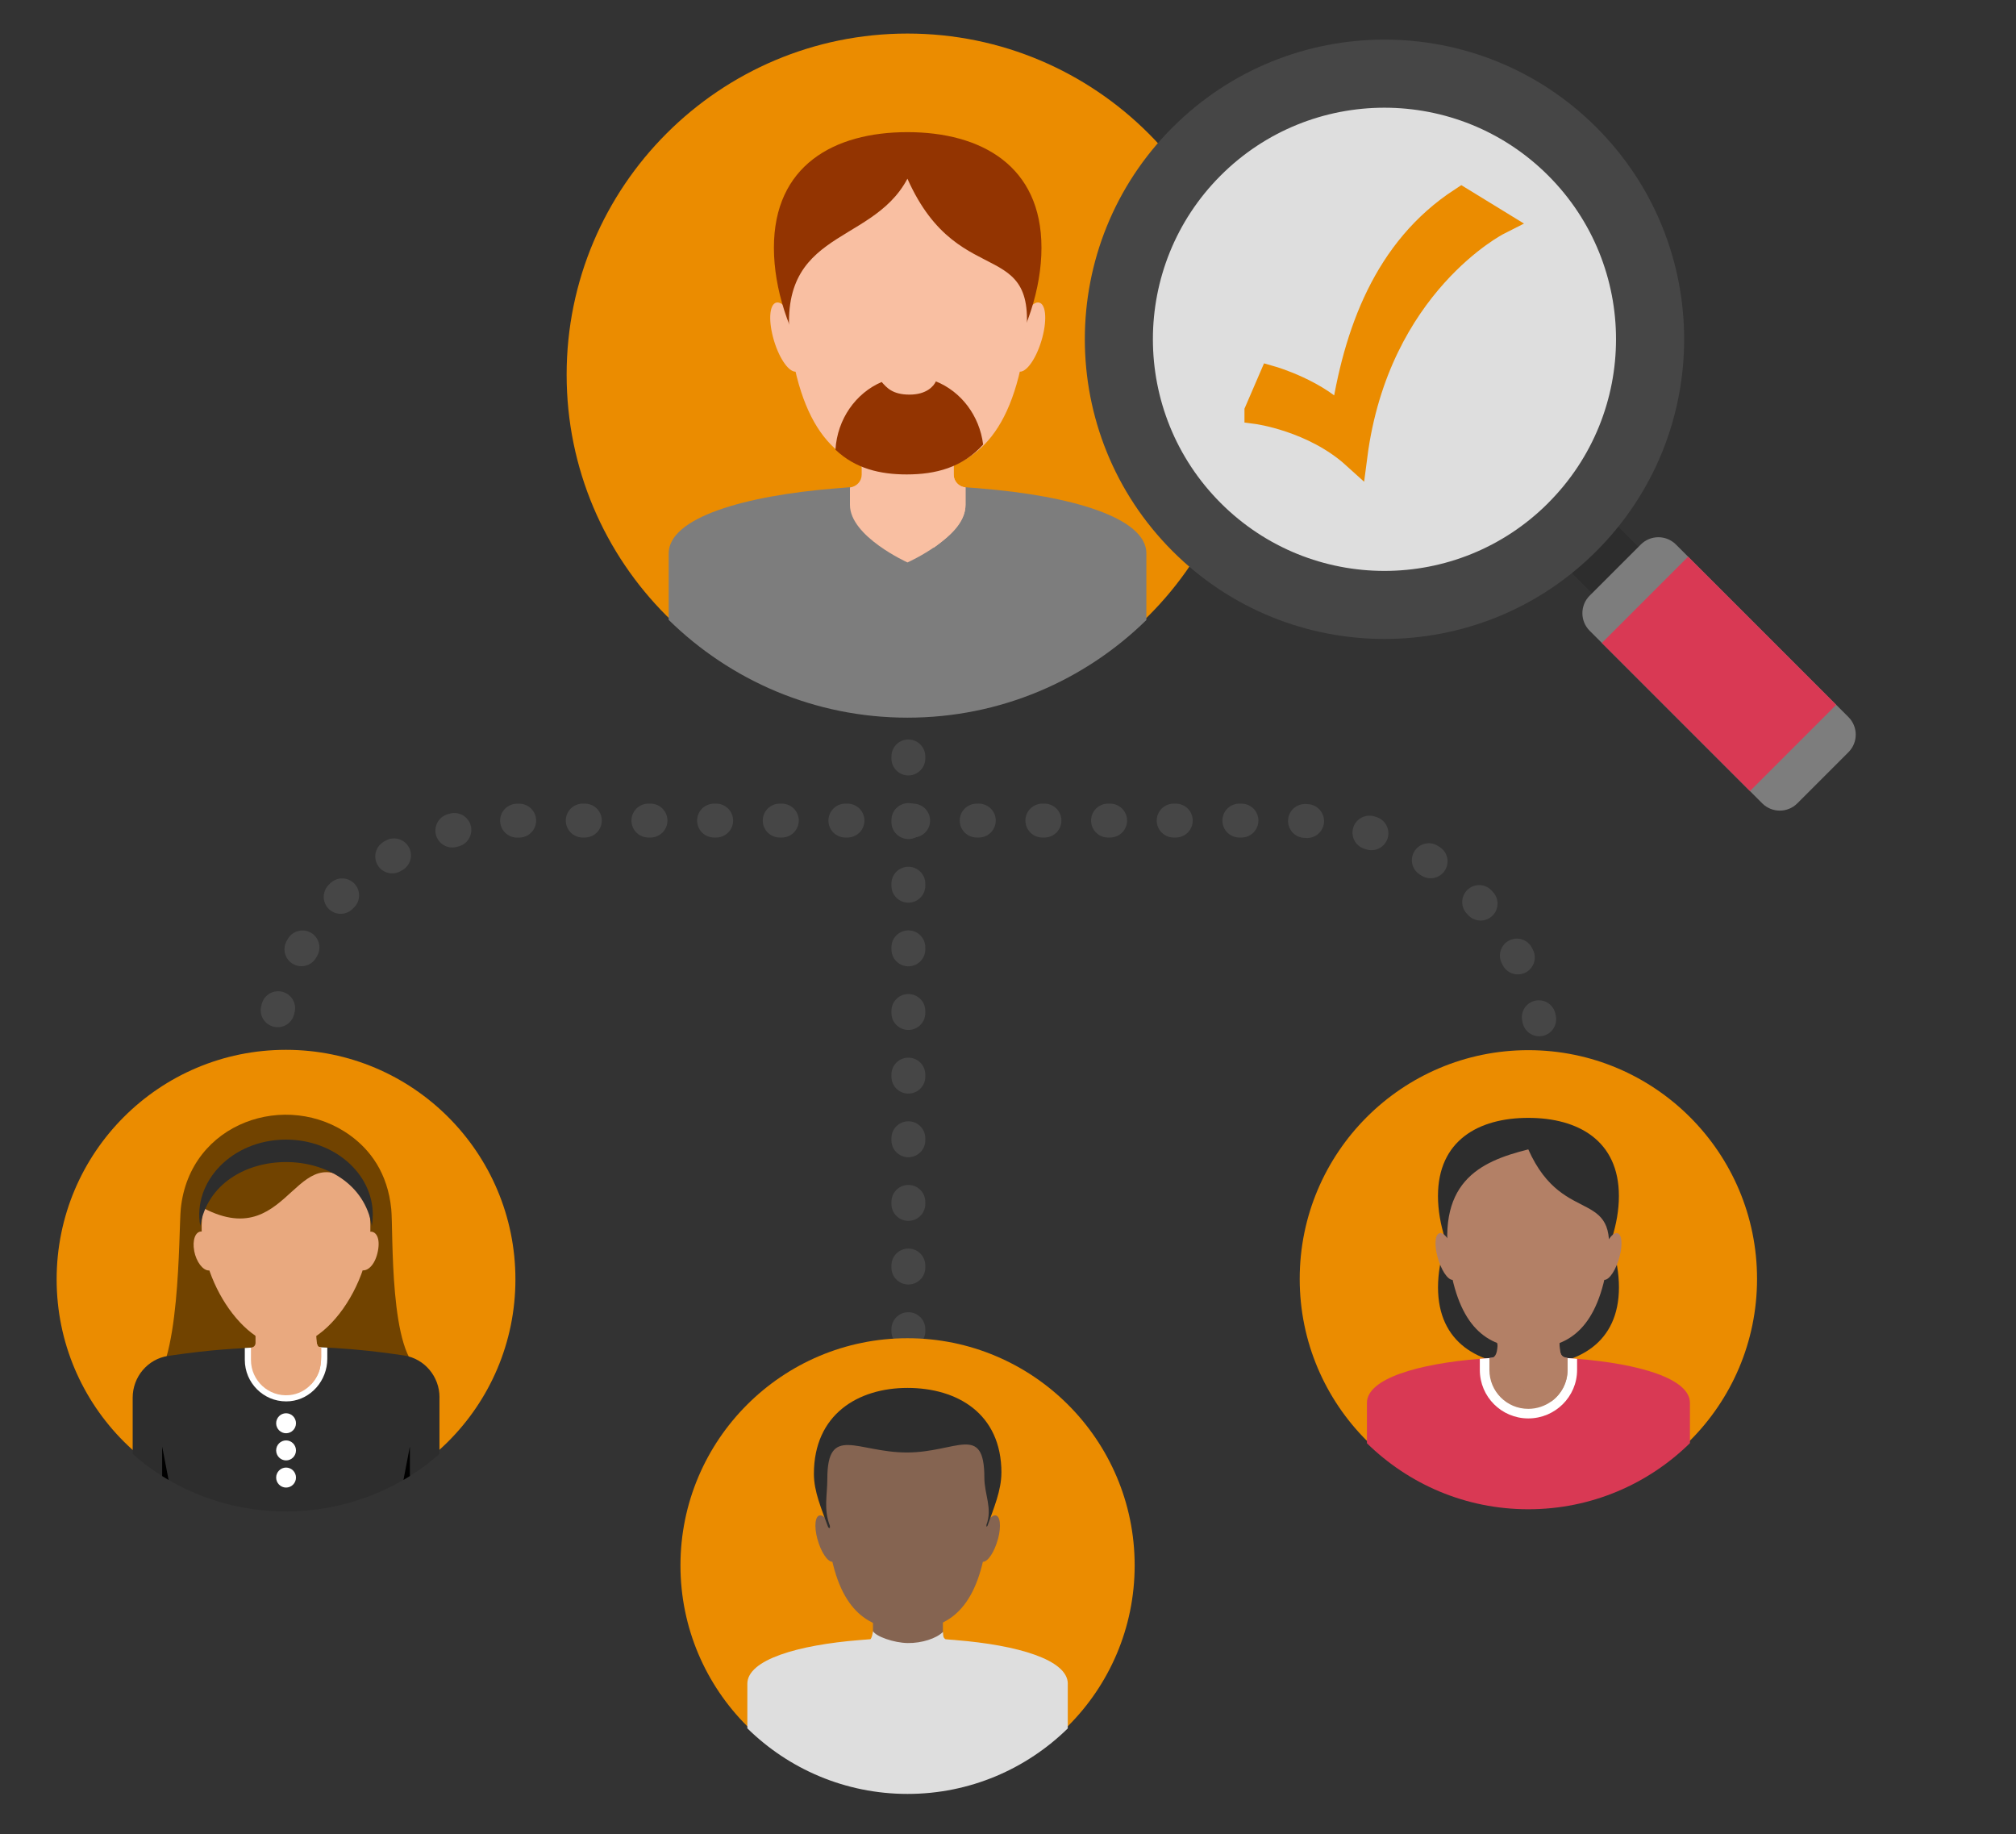<?xml version="1.0" encoding="UTF-8"?><svg xmlns="http://www.w3.org/2000/svg" width="475.9" height="432.91" viewBox="0 0 475.9 432.91"><rect x="0" y="0" width="475.9" height="432.91" fill="#333333" stroke="none"/><g style="isolation:isolate;"><g id="Capa_1"><g><line x1="214.43" y1="103.67" x2="214.43" y2="103.92" style="fill:none; stroke:#464646; stroke-linecap:round; stroke-linejoin:round; stroke-width:8px;"/><line x1="214.43" y1="118.46" x2="214.43" y2="336.63" style="fill:none; stroke:#464646; stroke-dasharray:0 0 .48 14.54; stroke-linecap:round; stroke-linejoin:round; stroke-width:8px;"/><line x1="214.43" y1="343.9" x2="214.43" y2="344.15" style="fill:none; stroke:#464646; stroke-linecap:round; stroke-linejoin:round; stroke-width:8px;"/></g><path d="M67.52,268.98l-3.51-17.45c0-31.95,26.71-57.85,59.66-57.85h181.09c32.95,0,59.66,25.9,59.66,57.85v12.43" style="fill:none; stroke:#464646; stroke-dasharray:0 0 .5 15; stroke-linecap:round; stroke-linejoin:round; stroke-width:8px;"/><g><path d="M121.67,301.96c0,29.91-24.26,54.13-54.17,54.13s-54.13-24.22-54.13-54.13,24.22-54.17,54.13-54.17,54.17,24.26,54.17,54.17Z" style="fill:#eb8c00;"/><g><path d="M91.71,323.26c-2.9,2.73-11.21,8.94-24.19,6.02-12.98,2.92-21.28-3.3-24.19-6.02-.53-.5-9.23,4.62-8.55,4.35,7.88-3.15,7.38-37.17,7.89-42.25,2.06-20.55,25.16-28.16,40.02-17.35,4.67,3.39,8.81,8.79,9.67,17.35,.51,5.08-.58,35.12,7.3,38.27,.69,.27-7.42-.87-7.96-.37Z" style="fill:#714300;"/><path d="M103.74,329.82v13.35c-10.09,8.92-23.09,13.58-36.23,13.58-10.1,0-19.58-2.69-27.7-7.44-.53-.31-1.03-.61-1.52-.92-2.48-1.54-4.8-3.26-6.97-5.22v-13.28c0-4.91,3.54-9.13,8.38-9.86,2.44-.35,4.88-.69,7.28-.96,3.62-.42,7.24-.69,10.82-.88v-.04c.5-.04,.95-.04,1.45-.08,.27,0,.57-.04,.84-.04,.53,0,1.03-.04,1.52-.08,.72,0,1.41-.04,2.13-.04,9.77-.28,20.48,.3,31.7,2.03,4.8,.77,8.31,4.99,8.31,9.86Z" style="fill:#2d2d2d;"/><path d="M77.26,318.09v2.63c0,5.14-3.86,9.54-8.8,10.01-.32,.03-.63,.04-.93,.04-5.37,0-9.74-4.4-9.74-9.8v-2.81c.48-.03,.96-.06,1.44-.08,6.68-.33,13.47-.27,18.03,0Z" style="fill:#fff;"/><path d="M75.81,318.02c0,3.07,.22,5.23-1.65,7.86h0l-.66,.81c-1.31,1.43-3.12,2.41-5.17,2.6-4.93,.47-9.09-3.44-9.09-8.31v-2.89h.02c.59-.04,1.06-.52,1.06-1.13v-15.01h14.41c0,14.11-.6,16.07,1.08,16.07Z" style="fill:#e9a97f;"/><g style="mix-blend-mode:multiply;"><path d="M75.81,318.02c0,3.07,.22,5.23-1.65,7.86h0l-.66,.81c-9.28-.99-13.18-11.32-13.18-11.32v-13.41h14.41c0,14.11-.6,16.07,1.08,16.07Z" style="fill:#e9a97f;"/></g><g><path d="M89.21,295.27c-1.18,6.12-6.31,6.08-5.14,0,1.17-6.09,6.31-6.08,5.14,0Z" style="fill:#e9a97f;"/><path d="M45.84,295.27c.49,2.55,2.04,4.6,3.46,4.6,3.38,0,1.62-9.2-1.77-9.2-1.42,0-2.17,2.06-1.68,4.6Z" style="fill:#e9a97f;"/></g><path d="M48.03,285.17c-2.79,13.63,8.32,32.61,19.49,32.61,12.06,0,24.01-22.11,18.57-35.72-16.43-17.52-16.66,14.27-38.05,3.1Z" style="fill:#e9a97f;"/><path d="M88,286.76c0,.89-.07,1.76-.22,2.61-3.38-20.1-37.13-20.14-40.51,0-1.86-10.41,7.46-20.39,20.26-20.39,11.31,0,20.48,7.96,20.48,17.78Z" style="fill:#2d2d2d;"/><path d="M69.87,335.93c0,1.3-1.05,2.36-2.34,2.36s-2.34-1.06-2.34-2.36,1.05-2.36,2.34-2.36,2.34,1.06,2.34,2.36Z" style="fill:#fff;"/><path d="M69.87,342.34c0,1.3-1.05,2.36-2.34,2.36s-2.34-1.06-2.34-2.36,1.05-2.36,2.34-2.36,2.34,1.06,2.34,2.36Z" style="fill:#fff;"/><path d="M69.87,348.75c0,1.3-1.05,2.36-2.34,2.36s-2.34-1.06-2.34-2.36,1.05-2.36,2.34-2.36,2.34,1.06,2.34,2.36Z" style="fill:#fff;"/><path d="M96.76,341.41v6.98c-.49,.31-1.03,.61-1.52,.92l1.52-7.91Z"/><path d="M39.8,349.32c-.53-.31-1.03-.61-1.52-.92v-6.98l1.52,7.91Z"/></g></g><g><path d="M294.74,88.43c0,44.43-36.05,80.47-80.51,80.47s-80.47-36.05-80.47-80.47S169.8,7.92,214.22,7.92s80.51,36.05,80.51,80.51Z" style="fill:#eb8c00;"/><g><path d="M270.61,130.64v15.71c-14.55,14.25-34.43,23.04-56.38,23.04s-41.83-8.8-56.38-23.08v-15.67c0-8.49,17.89-13.64,39.43-15.37h.04c1.24-.11,2.48-.19,3.68-.3h.11c2.18-.11,4.4-.23,6.62-.26,6.61-.19,13.34-.11,19.85,.26,1.09,.11,2.22,.19,3.31,.26,.11,0,.26,.04,.38,.04,21.5,1.73,39.35,6.88,39.35,15.37Z" style="fill:#7d7d7d;"/><path d="M227.92,115.05v4.12c0,7.52-13.7,13.58-13.7,13.58,0,0-13.58-6.12-13.58-13.58v-4.12h.01c1.56-.2,2.76-1.45,2.76-3.02v-18.92h21.71v18.92c0,1.55,1.18,2.83,2.73,3h.06Z" style="fill:#f9bfa2;"/><g style="mix-blend-mode:multiply;"><path d="M227.92,115.05v4.12c0,4.45-4.14,7.66-7.52,10.12-.04,.03,0,0,0,0,0,0-13.68-3.45-16.98-19.12-3.3-15.67,0-17.06,0-17.06h21.71v18.92c0,1.55,1.18,2.83,2.73,3h.06Z" style="fill:#f9bfa2;"/></g><g><g><path d="M246.06,79.66c-1.2,4.51-3.52,8.07-5.28,8.07-1.66,0-2.23-3.56-1.09-8.07,1.14-4.5,3.61-8.27,5.33-8.27,1.83,0,2.24,3.77,1.04,8.27Z" style="fill:#f9bfa2;"/><path d="M182.5,79.66c1.2,4.51,3.52,8.07,5.28,8.07,1.66,0,2.23-3.56,1.09-8.07-1.14-4.5-3.61-8.27-5.33-8.27-1.83,0-2.24,3.77-1.04,8.27Z" style="fill:#f9bfa2;"/></g><path d="M245.85,58.47c0,19.35-14.22,43.02-31.64,43.02s-31.52-23.67-31.52-43.02,14.11-27.28,31.52-27.28,31.64,7.94,31.64,27.28Z" style="fill:#933401;"/><path d="M241.32,85.03c-4.2,21.69-14.99,26.57-27.09,26.57s-22.81-4.88-27.01-26.57c-6.09-31.45,18.16-26.19,26.99-42.85,12.67,28.48,33.2,11.41,27.12,42.85Z" style="fill:#f9bfa2;"/></g></g></g><g><path d="M414.77,301.86c0,29.79-24.17,53.97-53.99,53.97s-53.97-24.17-53.97-53.97,24.17-53.99,53.97-53.99,53.99,24.17,53.99,53.99Z" style="fill:#eb8c00;"/><g><path d="M382.16,282.3c0,13.08-9.62,29.09-21.39,29.09s-21.32-16.01-21.32-29.09,9.54-18.45,21.32-18.45,21.39,5.37,21.39,18.45Z" style="fill:#2d2d2d;"/><path d="M339.46,303.85c0-13.08,9.62-29.09,21.39-29.09s21.32,16.01,21.32,29.09-9.54,18.45-21.32,18.45-21.39-5.37-21.39-18.45Z" style="fill:#2d2d2d;"/><path d="M398.93,331.11v9.51c-9.84,9.66-23.28,15.61-38.15,15.61s-28.26-5.95-38.1-15.58v-9.53c0-5.74,12.1-9.23,26.66-10.4h.03c.48-.06,1.18-.1,1.3-.1,.43-.03,1.27-.1,1.27-.1,5.9-.3,11.79-.35,17.74,0,0,0,.88,.07,1.37,.1,.36,.03,.74,.05,1.09,.1h.15c14.56,1.17,26.64,4.65,26.64,10.4Z" style="fill:#d93954;"/><path d="M372.29,320.72v2.63c0,6.32-5.19,11.44-11.52,11.44s-11.44-5.12-11.44-11.44v-2.63c6.16-.62,17.97-.5,22.96,0Z" style="fill:#fff;"/><path d="M370.04,320.57v2.78c0,3.01-1.48,5.71-3.77,7.38-1.53,1.12-3.44,1.8-5.5,1.8-5.12,0-9.18-4.14-9.18-9.18v-2.78c2.66,0,1.88-3.31,1.88-14.83h14.68c0,14.21-.49,14.24,1.89,14.83Z" style="fill:#b38066;"/><g style="mix-blend-mode:multiply; opacity:.83;"><path d="M370.04,320.57v2.78c0,3.01-1.48,5.71-3.77,7.38-.03,.02-.04,.02-.04,.02,0,0-10.9-1.37-12.77-13.48-2.46-11.51,0-11.54,0-11.54h14.68c0,14.21-.49,14.24,1.89,14.83Z" style="fill:#b38066;"/></g><g><path d="M382.31,296.63c-.81,3.05-2.38,5.46-3.57,5.46-1.12,0-1.51-2.41-.74-5.46,.77-3.04,2.44-5.59,3.61-5.59,1.24,0,1.52,2.55,.7,5.59Z" style="fill:#b38066;"/><path d="M339.33,296.63c.81,3.05,2.38,5.46,3.57,5.46,1.12,0,1.51-2.41,.74-5.46-.77-3.04-2.44-5.59-3.61-5.59-1.24,0-1.52,2.55-.7,5.59Z" style="fill:#b38066;"/></g><path d="M379.11,300.27c-2.84,14.67-10.14,17.96-18.32,17.96s-15.43-3.3-18.27-17.96c-4.12-21.27,6.81-26.11,18.25-28.98,8.57,19.26,22.45,7.71,18.34,28.98Z" style="fill:#b38066;"/></g></g><g><circle cx="328.15" cy="80.8" r="62.06" style="fill:#dedede;"/><g><rect x="386.08" y="114.32" width="15.46" height="65.51" transform="translate(11.35 321.54) rotate(-45)" style="fill:#2d2d2d;"/><path d="M276.79,30.07c-27.62,27.62-27.6,72.41,.02,100.03,27.62,27.62,72.4,27.62,100.02,0,27.64-27.64,27.64-72.41,.02-100.03s-72.41-27.64-100.05,0Zm88.67,88.67c-21.35,21.35-55.95,21.35-77.29,0s-21.36-55.96-.02-77.31,55.98-21.34,77.32,0c21.35,21.35,21.35,55.95-.02,77.31Z" style="fill:#464646;"/><path d="M395.62,128.52l40.73,40.73c2.29,2.29,2.29,6,0,8.29l-12.08,12.08c-2.28,2.28-5.99,2.28-8.28-.01l-40.73-40.73c-2.29-2.29-2.29-6-.01-8.28l12.08-12.08c2.29-2.29,6-2.29,8.29,0Z" style="fill:#7d7d7d;"/><rect x="391.41" y="134.34" width="28.79" height="49.44" transform="translate(6.38 333.53) rotate(-45)" style="fill:#d93954;"/></g></g><path d="M296.77,97.09l3.33-7.72s11.09,3.16,16.91,9.83c3.05-20.71,10.26-40.37,28-51.95l8.6,5.27s-28.56,14.47-33.83,55.11c-9.7-8.78-23.01-10.53-23.01-10.53Z" style="fill:#eb8c00; stroke:#eb8c00; stroke-linecap:round; stroke-miterlimit:10; stroke-width:6px;"/><path d="M197.22,106.14c4.72,4.49,10.58,5.84,16.82,5.84,6.78,0,13.12-1.6,18.04-7.05-.85-6.85-5.23-12.53-11.15-14.91-.53,1.15-2.22,3.12-6.23,3.12s-5.38-1.64-6.57-2.98c-6.09,2.61-10.47,8.72-10.91,15.97Z" style="fill:#933401;"/><g><path d="M267.85,369.48c0,29.59-24.01,53.6-53.62,53.6s-53.6-24.01-53.6-53.6,24.01-53.62,53.6-53.62,53.62,24.01,53.62,53.62Z" style="fill:#eb8c00;"/><path d="M213.55,390.3c3.75,0,7.12-1.17,9.48-3.03-.29-.41-.47-.91-.47-1.47v-11.76c-2.33-1.65-5.51-2.67-9.01-2.67-2.79,0-5.36,.65-7.47,1.74v12.69c0,.89-.46,1.66-1.14,2.09,2.29,1.49,5.3,2.4,8.61,2.4Z" style="fill:#856451;"/><path d="M223.03,387.27c-.29-.41-.47-.91-.47-1.47v-11.76c-2.33-1.65-5.51-2.67-9.01-2.67s-4.89,.9-7.21,2.47c-.28,2.13-1.29,5.8,.18,10.76,.57,1.92,1.62,3.33,2.37,4.83,1.66,.57,2.7,.87,4.65,.87,3.75,0,7.12-1.17,9.48-3.03Z" style="fill:#856451; mix-blend-mode:multiply;"/><g><path d="M252.06,397.42v10.54c-9.76,9.56-23.1,15.46-37.82,15.46s-28.07-5.9-37.82-15.48v-10.52c0-5.7,12-9.15,26.45-10.31h.03c.83-.08,1.66-.13,2.47-.2h.08c.32-.26,.47-.98,.64-1.91,.65,1.24,4.91,2.77,8.21,2.81s6.76-1.08,8.3-2.63c.1,.95-.03,1.31,.6,1.73,.73,.08,1.49,.13,2.22,.18,.08,0,.18,.03,.25,.03,14.42,1.16,26.4,4.61,26.4,10.31Z" style="fill:#dedede;"/><g><g><path d="M235.59,363.22c-.81,3.02-2.36,5.41-3.54,5.41-1.11,0-1.5-2.39-.73-5.41,.76-3.02,2.42-5.55,3.58-5.55,1.23,0,1.5,2.53,.7,5.55Z" style="fill:#856451;"/><path d="M192.95,363.22c.81,3.02,2.36,5.41,3.54,5.41,1.12,0,1.5-2.39,.73-5.41-.76-3.02-2.42-5.55-3.58-5.55-1.23,0-1.5,2.53-.7,5.55Z" style="fill:#856451;"/></g><path d="M236.4,347.62c0-14.03-10.49-20.03-22.18-20.03s-22.09,6.27-22.09,20.29c0,4.24,1.81,8.26,3.34,12.51,.02,1.83,37.63,1.48,37.66-.31,1.47-4.16,3.26-8.33,3.26-12.47Z" style="fill:#2d2d2d;"/><path d="M232.37,348.81c0-12.98-6.61-5.98-18.29-5.98s-18.78-6.76-18.78,6.22c0,3.93-.92,7.16,.61,11.1,.02,1.69-.22,4.51,.2,6.68,2.82,14.55,10.01,17.82,18.12,17.82s15.36-3.27,18.18-17.82c.47-2.42,.42-5.26,.45-6.92,1.47-3.85-.49-7.27-.49-11.1Z" style="fill:#856451;"/></g></g></g></g></g></svg>